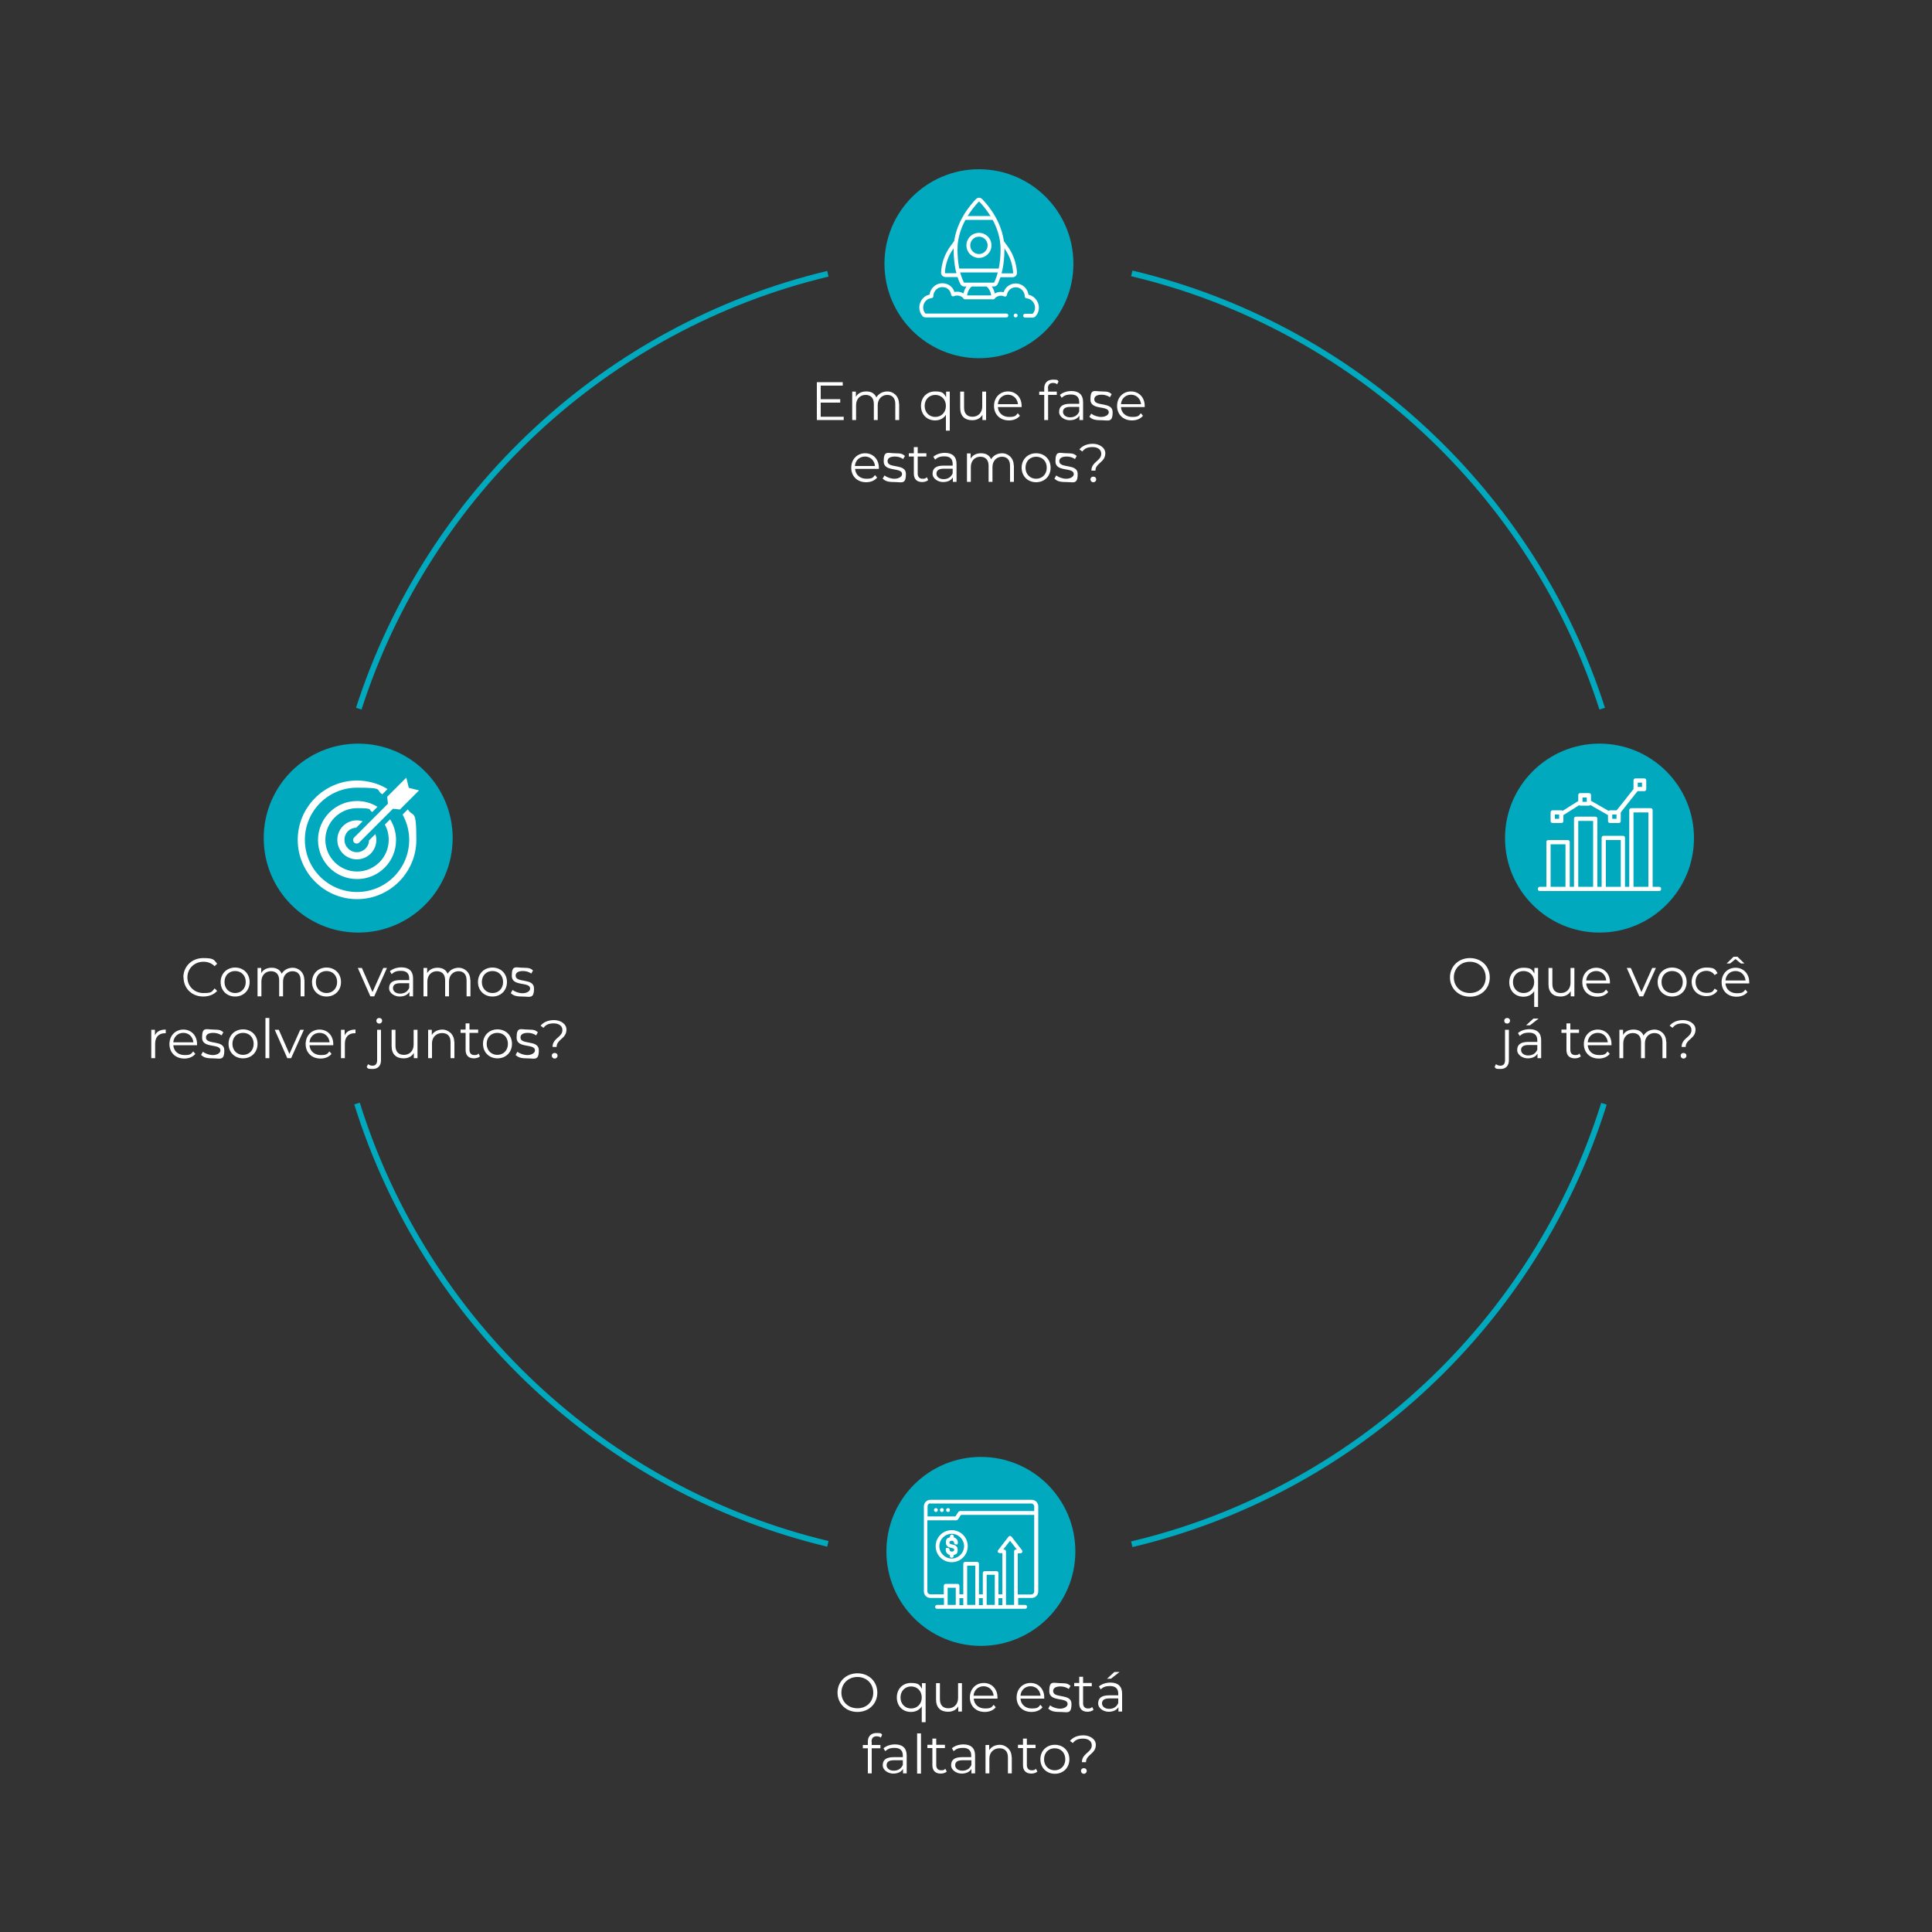 <svg xmlns="http://www.w3.org/2000/svg" viewBox="0 0 1000 1000"><rect x="0" y="0" width="1000" height="1000" fill="#333333" stroke="none"/><g><g id="Camada_1"><g><path d="M428.5,141.7c-114.9,27.5-207,113.7-242.8,225.1" fill="none" stroke="#00a9be" stroke-linejoin="round" stroke-width="3"></path><path d="M829.3,366.8c-35.9-111.6-128.3-197.9-243.5-225.3" fill="none" stroke="#00a9be" stroke-linejoin="round" stroke-width="3"></path><path d="M184.8,571.2c35.2,112.8,127.8,200.1,243.7,227.9" fill="none" stroke="#00a9be" stroke-linejoin="round" stroke-width="3"></path><path d="M585.8,799.3c116.2-27.6,209.1-115.1,244.4-228" fill="none" stroke="#00a9be" stroke-linejoin="round" stroke-width="3"></path></g><g><circle cx="506.7" cy="136.5" r="48.9" fill="#00a9be"></circle><g><path d="M436.7,215.6v1.8h-13.9v-19.6h13.4v1.8h-11.4v7h10.1v1.8h-10.1v7.3h11.8Z" fill="#fff"></path><path d="M465.4,208.9v8.5h-2v-8.3c0-3.1-1.6-4.7-4.2-4.7s-4.9,2-4.9,5.3v7.7h-2v-8.3c0-3.1-1.6-4.7-4.3-4.7s-4.9,2-4.9,5.3v7.7h-2v-14.7h1.9v2.7c1-1.8,2.9-2.8,5.4-2.8s4.3,1,5.2,3.1c1.1-1.9,3.2-3.1,5.8-3.1s5.9,2.1,5.9,6.3Z" fill="#fff"></path><path d="M491.6,202.7v20.2h-2v-8.2c-1.2,1.9-3.2,2.9-5.6,2.9-4.2,0-7.3-3-7.3-7.5s3.1-7.5,7.3-7.5,4.5,1.1,5.7,3v-2.9h1.9ZM489.6,210.1c0-3.4-2.4-5.7-5.5-5.7s-5.5,2.3-5.5,5.7,2.4,5.7,5.5,5.7,5.5-2.3,5.5-5.7Z" fill="#fff"></path><path d="M510.4,202.7v14.7h-1.9v-2.7c-1,1.8-2.9,2.8-5.3,2.8-3.8,0-6.2-2.1-6.2-6.3v-8.5h2v8.3c0,3.1,1.6,4.7,4.4,4.7s5-2,5-5.3v-7.7h2Z" fill="#fff"></path><path d="M528.8,210.7h-12.3c.2,3.1,2.6,5.1,5.8,5.1s3.4-.6,4.5-1.9l1.1,1.3c-1.3,1.6-3.4,2.4-5.7,2.4-4.6,0-7.7-3.1-7.7-7.5s3.1-7.5,7.2-7.5,7.1,3.1,7.1,7.5,0,.4,0,.6ZM516.5,209.2h10.4c-.3-2.9-2.4-4.9-5.2-4.9s-5,2-5.2,4.9Z" fill="#fff"></path><path d="M542.5,201v1.7h4.5v1.7h-4.5v13h-2v-13h-2.6v-1.7h2.6v-1.8c0-2.6,1.6-4.4,4.5-4.4s2.2.3,2.9.9l-.7,1.5c-.6-.5-1.3-.7-2.2-.7-1.7,0-2.6,1-2.6,2.8Z" fill="#fff"></path><path d="M560.6,208.3v9.1h-1.9v-2.3c-.9,1.5-2.6,2.4-5.1,2.4s-5.4-1.7-5.4-4.3,1.5-4.2,5.7-4.2h4.7v-.9c0-2.5-1.4-3.9-4.2-3.9s-3.7.7-4.9,1.7l-.9-1.5c1.5-1.3,3.7-2,6-2,3.8,0,6,1.9,6,5.7ZM558.6,213v-2.4h-4.6c-2.9,0-3.8,1.1-3.8,2.6s1.4,2.8,3.7,2.8,3.9-1.1,4.7-3Z" fill="#fff"></path><path d="M563.9,215.7l.9-1.6c1.2.9,3.2,1.7,5.2,1.7s3.9-1,3.9-2.4c0-3.8-9.5-.8-9.5-6.6s2.1-4.2,5.8-4.2,4,.5,5.2,1.4l-.9,1.6c-1.3-.9-2.8-1.3-4.3-1.3-2.7,0-3.8,1-3.8,2.4,0,4,9.5,1,9.5,6.6s-2.2,4.2-6.1,4.2-4.8-.8-6-1.8Z" fill="#fff"></path><path d="M592.5,210.7h-12.3c.2,3.1,2.6,5.1,5.8,5.1s3.4-.6,4.5-1.9l1.1,1.3c-1.3,1.6-3.4,2.4-5.7,2.4-4.6,0-7.7-3.1-7.7-7.5s3.1-7.5,7.2-7.5,7.1,3.1,7.1,7.5,0,.4,0,.6ZM580.2,209.2h10.4c-.3-2.9-2.4-4.9-5.2-4.9s-5,2-5.2,4.9Z" fill="#fff"></path><path d="M454.9,242.7h-12.3c.2,3.1,2.6,5.1,5.8,5.1s3.4-.6,4.5-1.9l1.1,1.3c-1.3,1.6-3.4,2.4-5.7,2.4-4.6,0-7.7-3.1-7.7-7.5s3.1-7.5,7.2-7.5,7.1,3.1,7.1,7.5,0,.4,0,.6ZM442.5,241.2h10.4c-.3-2.9-2.4-4.9-5.2-4.9s-5,2-5.2,4.9Z" fill="#fff"></path><path d="M456.9,247.7l.9-1.6c1.2.9,3.2,1.7,5.2,1.7s3.9-1,3.9-2.4c0-3.8-9.5-.8-9.5-6.6s2.1-4.2,5.8-4.2,4,.5,5.2,1.4l-.9,1.6c-1.3-.9-2.8-1.3-4.3-1.3-2.7,0-3.8,1-3.8,2.4,0,4,9.5,1,9.5,6.6s-2.2,4.2-6.1,4.2-4.8-.8-6-1.8Z" fill="#fff"></path><path d="M480.4,248.5c-.8.7-2,1-3.1,1-2.8,0-4.3-1.6-4.3-4.3v-8.9h-2.6v-1.7h2.6v-3.2h2v3.2h4.5v1.7h-4.5v8.8c0,1.7.9,2.7,2.5,2.7s1.6-.3,2.2-.8l.7,1.4Z" fill="#fff"></path><path d="M495.1,240.3v9.1h-1.9v-2.3c-.9,1.5-2.6,2.4-5.1,2.4s-5.4-1.7-5.4-4.3,1.5-4.2,5.7-4.2h4.7v-.9c0-2.5-1.4-3.9-4.2-3.9s-3.7.7-4.9,1.7l-.9-1.5c1.5-1.3,3.7-2,6-2,3.8,0,6,1.9,6,5.7ZM493.1,245v-2.4h-4.6c-2.9,0-3.8,1.1-3.8,2.6s1.4,2.8,3.7,2.8,3.9-1.1,4.7-3Z" fill="#fff"></path><path d="M524.8,240.9v8.5h-2v-8.3c0-3.1-1.6-4.7-4.2-4.7s-4.9,2-4.9,5.3v7.7h-2v-8.3c0-3.1-1.6-4.7-4.3-4.7s-4.9,2-4.9,5.3v7.7h-2v-14.7h1.9v2.7c1-1.8,2.9-2.8,5.4-2.8s4.3,1,5.2,3.1c1.1-1.9,3.2-3.1,5.8-3.1s5.9,2.1,5.9,6.3Z" fill="#fff"></path><path d="M528.8,242.1c0-4.4,3.2-7.5,7.5-7.5s7.5,3.1,7.5,7.5-3.2,7.5-7.5,7.5-7.5-3.1-7.5-7.5ZM541.8,242.1c0-3.4-2.3-5.7-5.5-5.7s-5.5,2.3-5.5,5.7,2.4,5.7,5.5,5.7,5.5-2.3,5.5-5.7Z" fill="#fff"></path><path d="M545.8,247.7l.9-1.6c1.2.9,3.2,1.7,5.2,1.7s3.9-1,3.9-2.4c0-3.8-9.5-.8-9.5-6.6s2.1-4.2,5.8-4.2,4,.5,5.2,1.4l-.9,1.6c-1.3-.9-2.8-1.3-4.3-1.3-2.7,0-3.8,1-3.8,2.4,0,4,9.5,1,9.5,6.6s-2.2,4.2-6.1,4.2-4.8-.8-6-1.8Z" fill="#fff"></path><path d="M570,234.8c0-2-1.7-3.4-4.5-3.4s-4.1.8-5.3,2.3l-1.5-1.1c1.5-1.8,3.8-2.9,7-2.9s6.4,1.9,6.4,4.9c0,4.8-5.1,5-5.1,9h-2.1c0-4.6,5.1-5,5.1-8.7ZM564.4,248.1c0-.8.6-1.4,1.5-1.4s1.5.6,1.5,1.4-.6,1.5-1.5,1.5-1.5-.7-1.5-1.5Z" fill="#fff"></path></g><g><path d="M518.7,125.3c.6.9,1.3,1.7,1.9,2.6,2.9,3.9,4.5,8.5,4.8,13.3,0,.7-.5,1.3-1.2,1.3h-7" fill="none" stroke="#fff" stroke-linejoin="round" stroke-width="2"></path><path d="M496.3,142.4h-7c-.7,0-1.3-.6-1.2-1.3.2-4.8,1.9-9.4,4.8-13.3.6-.9,1.3-1.7,1.9-2.6" fill="none" stroke="#fff" stroke-linejoin="round" stroke-width="2"></path><path d="M511.1,147.3c1.8,1.5,3,3.9,3,6.6h-14.6c0-2.7,1.2-5.1,3-6.6" fill="none" stroke="#fff" stroke-linejoin="round" stroke-width="2"></path><path d="M520.9,163.3h-41.8c-.4,0-.7-.1-.9-.4-1.9-2.2-1.8-5.6.2-7.8,1-1.1,2.3-1.6,3.7-1.8h0c0-3.1,2.5-5.7,5.6-5.7s5.2,2.1,5.6,4.8c2.1-.9,4.6-.4,6.2,1.4" fill="none" stroke="#fff" stroke-linecap="round" stroke-linejoin="round" stroke-width="2"></path><path d="M514,153.9c1.6-1.8,4.1-2.3,6.2-1.4.4-2.7,2.7-4.8,5.6-4.8s5.6,2.5,5.6,5.7h0c1.3.1,2.7.7,3.7,1.8,2.1,2.2,2.2,5.6.2,7.8-.2.3-.6.4-.9.4h-3.8" fill="none" stroke="#fff" stroke-linecap="round" stroke-linejoin="round" stroke-width="2"></path><line x1="525.7" y1="163.3" x2="525.7" y2="163.3" fill="none" stroke="#fff" stroke-linecap="round" stroke-linejoin="round" stroke-width="2"></line><path d="M518.9,128.9c0,8-1.5,13.7-3.4,17.7-.2.4-.6.7-1.1.7h-15.3c-.5,0-.9-.3-1.1-.7-2-4-3.4-9.7-3.4-17.7,0-12.6,8.5-22.3,11.3-25.2.5-.5,1.3-.5,1.7,0,2.8,2.8,11.3,12.6,11.3,25.2Z" fill="none" stroke="#fff" stroke-linecap="round" stroke-linejoin="round" stroke-width="2"></path><line x1="514.4" y1="112.8" x2="499" y2="112.8" fill="none" stroke="#fff" stroke-linejoin="round" stroke-width="2"></line><circle cx="506.7" cy="127" r="5.5" fill="none" stroke="#fff" stroke-linecap="round" stroke-linejoin="round" stroke-width="2"></circle><line x1="517.8" y1="140" x2="495.7" y2="140" fill="none" stroke="#fff" stroke-linejoin="round" stroke-width="2"></line></g></g><g><circle cx="827.9" cy="433.8" r="48.9" fill="#00a9be"></circle><g><path d="M750.5,505.9c0-5.7,4.4-10,10.3-10s10.3,4.2,10.3,10-4.4,10-10.3,10-10.3-4.3-10.3-10ZM769,505.9c0-4.7-3.5-8.1-8.2-8.1s-8.3,3.4-8.3,8.1,3.5,8.1,8.3,8.1,8.2-3.4,8.2-8.1Z" fill="#fff"></path><path d="M796.1,501v20.2h-2v-8.2c-1.2,1.9-3.2,2.9-5.6,2.9-4.2,0-7.3-3-7.3-7.5s3.1-7.5,7.3-7.5,4.5,1.1,5.7,3v-2.9h1.9ZM794.1,508.3c0-3.4-2.4-5.7-5.5-5.7s-5.5,2.3-5.5,5.7,2.4,5.7,5.5,5.7,5.5-2.3,5.5-5.7Z" fill="#fff"></path><path d="M814.9,501v14.7h-1.9v-2.7c-1,1.8-2.9,2.8-5.3,2.8-3.8,0-6.2-2.1-6.2-6.3v-8.5h2v8.3c0,3.1,1.6,4.7,4.4,4.7s5-2,5-5.3v-7.7h2Z" fill="#fff"></path><path d="M833.3,509h-12.3c.2,3.1,2.6,5.1,5.8,5.1s3.4-.6,4.5-1.9l1.1,1.3c-1.3,1.6-3.4,2.4-5.7,2.4-4.6,0-7.7-3.1-7.7-7.5s3.1-7.5,7.2-7.5,7.1,3.1,7.1,7.5,0,.4,0,.6ZM821,507.5h10.4c-.3-2.9-2.4-4.9-5.2-4.9s-5,2-5.2,4.9Z" fill="#fff"></path><path d="M857.1,501l-6.6,14.7h-2l-6.5-14.7h2.1l5.5,12.5,5.6-12.5h2Z" fill="#fff"></path><path d="M858,508.3c0-4.4,3.2-7.5,7.5-7.5s7.5,3.1,7.5,7.5-3.2,7.5-7.5,7.5-7.5-3.1-7.5-7.5ZM871,508.3c0-3.4-2.3-5.7-5.5-5.7s-5.5,2.3-5.5,5.7,2.4,5.7,5.5,5.7,5.5-2.3,5.5-5.7Z" fill="#fff"></path><path d="M875.6,508.3c0-4.4,3.2-7.5,7.6-7.5s4.6,1,5.8,2.9l-1.5,1c-1-1.5-2.6-2.2-4.3-2.2-3.2,0-5.6,2.3-5.6,5.7s2.4,5.7,5.6,5.7,3.3-.7,4.3-2.2l1.5,1c-1.2,1.9-3.3,2.9-5.8,2.9-4.4,0-7.6-3.1-7.6-7.5Z" fill="#fff"></path><path d="M905.4,509h-12.3c.2,3.1,2.6,5.1,5.8,5.1s3.4-.6,4.5-1.9l1.1,1.3c-1.3,1.6-3.4,2.4-5.7,2.4-4.6,0-7.7-3.1-7.7-7.5s3.1-7.5,7.2-7.5,7.1,3.1,7.1,7.5,0,.4,0,.6ZM893.1,507.5h10.4c-.3-2.9-2.4-4.9-5.2-4.9s-5,2-5.2,4.9ZM895.5,498.7h-1.8l3.6-3.5h2l3.6,3.5h-1.8l-2.8-2.3-2.8,2.3Z" fill="#fff"></path><path d="M773.6,552.3l.7-1.5c.6.5,1.4.8,2.3.8,1.6,0,2.4-1,2.4-2.8v-15.8h2v15.8c0,2.7-1.5,4.5-4.3,4.5s-2.4-.3-3.1-1ZM778.6,528.3c0-.8.6-1.4,1.5-1.4s1.5.6,1.5,1.4-.6,1.5-1.5,1.5-1.5-.6-1.5-1.4Z" fill="#fff"></path><path d="M797.7,538.6v9.1h-1.9v-2.3c-.9,1.5-2.6,2.4-5.1,2.4s-5.4-1.7-5.4-4.3,1.5-4.2,5.7-4.2h4.7v-.9c0-2.5-1.4-3.9-4.2-3.9s-3.7.7-4.9,1.7l-.9-1.5c1.5-1.3,3.7-2,6-2,3.8,0,6,1.9,6,5.7ZM795.7,543.3v-2.4h-4.6c-2.9,0-3.8,1.1-3.8,2.6s1.4,2.8,3.7,2.8,3.9-1.1,4.7-3ZM791.9,530.7h-2l3.8-3.5h2.7l-4.5,3.5Z" fill="#fff"></path><path d="M818.2,546.8c-.8.7-2,1-3.1,1-2.8,0-4.3-1.6-4.3-4.3v-8.9h-2.6v-1.7h2.6v-3.2h2v3.2h4.5v1.7h-4.5v8.8c0,1.7.9,2.7,2.5,2.7s1.6-.3,2.2-.8l.7,1.4Z" fill="#fff"></path><path d="M834.1,541h-12.3c.2,3.1,2.6,5.1,5.8,5.1s3.4-.6,4.5-1.9l1.1,1.3c-1.3,1.6-3.4,2.4-5.7,2.4-4.6,0-7.7-3.1-7.7-7.5s3.1-7.5,7.2-7.5,7.1,3.1,7.1,7.5,0,.4,0,.6ZM821.8,539.5h10.4c-.3-2.9-2.4-4.9-5.2-4.9s-5,2-5.2,4.9Z" fill="#fff"></path><path d="M862.5,539.2v8.5h-2v-8.3c0-3.1-1.6-4.7-4.2-4.7s-4.9,2-4.9,5.3v7.7h-2v-8.3c0-3.1-1.6-4.7-4.3-4.7s-4.9,2-4.9,5.3v7.7h-2v-14.7h1.9v2.7c1-1.8,2.9-2.8,5.4-2.8s4.3,1,5.2,3.1c1.1-1.9,3.2-3.1,5.8-3.1s5.9,2.1,5.9,6.3Z" fill="#fff"></path><path d="M875.5,533.1c0-2-1.7-3.4-4.5-3.4s-4.1.8-5.3,2.3l-1.5-1.1c1.5-1.8,3.8-2.9,7-2.9s6.4,1.9,6.4,4.9c0,4.8-5.1,5-5.1,9h-2.1c0-4.6,5.1-5,5.1-8.7ZM869.9,546.4c0-.8.6-1.4,1.5-1.4s1.5.6,1.5,1.4-.6,1.5-1.5,1.5-1.5-.7-1.5-1.5Z" fill="#fff"></path></g><g><path d="M858.7,459h-3.3v-39.6c0-.7-.4-1.1-1.1-1.1h-9.9c-.7,0-1.1.4-1.1,1.1v39.6h-2.2v-25.3c0-.7-.4-1.1-1.1-1.1h-9.9c-.7,0-1.1.4-1.1,1.1v25.3h-2.2v-35.2c0-.7-.4-1.1-1.1-1.1h-9.9c-.7,0-1.1.4-1.1,1.1v35.2h-2.2v-23.1c0-.7-.4-1.1-1.1-1.1h-9.9c-.7,0-1.1.4-1.1,1.1v23.1h-3.3c-.7,0-1.1.4-1.1,1.1s.4,1.1,1.1,1.1h61.6c.7,0,1.1-.4,1.1-1.1s-.4-1.1-1.1-1.1ZM802.6,459v-22h7.7v22h-7.7ZM816.9,459v-34.1h7.7v34.1h-7.7ZM831.2,459v-24.2h7.7v24.2h-7.7ZM845.5,459v-38.5h7.7v38.5h-7.7Z" fill="#fff"></path><path d="M803.7,426h4.4c.7,0,1.1-.4,1.1-1.1v-3l8.1-5.1c.2.1.4.2.7.2h4.4c.3,0,.5-.1.8-.3l9.1,5.2v3c0,.7.4,1.1,1.1,1.1h4.4c.7,0,1.1-.4,1.1-1.1v-4.4h0c0-.1,8.7-11,8.7-11h3.4c.7,0,1.1-.4,1.1-1.1v-4.4c0-.7-.4-1.1-1.1-1.1h-4.4c-.7,0-1.1.4-1.1,1.1v4.4h0c0,.1-8.7,11-8.7,11h-3.4c-.3,0-.5.1-.8.3l-9.1-5.2v-2.9c0-.7-.4-1.1-1.1-1.1h-4.4c-.7,0-1.1.4-1.1,1.1v3l-8.1,5.1c-.2-.2-.4-.3-.7-.3h-4.4c-.7,0-1.1.4-1.1,1.1v4.4c0,.7.4,1.1,1.1,1.1ZM847.7,405.1h2.2v2.2h-2.2v-2.2ZM834.5,421.6h2.2v2.2h-2.2v-2.2ZM819.1,412.8h2.2v2.2h-2.2v-2.2ZM804.8,421.6h2.2v2.2h-2.2v-2.2Z" fill="#fff"></path></g></g><g><circle cx="507.7" cy="803" r="48.9" fill="#00a9be"></circle><g><path d="M433.5,876.1c0-5.7,4.4-10,10.3-10s10.3,4.2,10.3,10-4.4,10-10.3,10-10.3-4.3-10.3-10ZM452,876.1c0-4.7-3.5-8.1-8.2-8.1s-8.3,3.4-8.3,8.1,3.5,8.1,8.3,8.1,8.2-3.4,8.2-8.1Z" fill="#fff"></path><path d="M479.1,871.2v20.2h-2v-8.2c-1.2,1.9-3.2,2.9-5.6,2.9-4.2,0-7.3-3-7.3-7.5s3.1-7.5,7.3-7.5,4.5,1.1,5.7,3v-2.9h1.9ZM477.1,878.6c0-3.4-2.4-5.7-5.5-5.7s-5.5,2.3-5.5,5.7,2.4,5.7,5.5,5.7,5.5-2.3,5.5-5.7Z" fill="#fff"></path><path d="M497.9,871.2v14.7h-1.9v-2.7c-1,1.8-2.9,2.8-5.3,2.8-3.8,0-6.2-2.1-6.2-6.3v-8.5h2v8.3c0,3.1,1.6,4.7,4.4,4.7s5-2,5-5.3v-7.7h2Z" fill="#fff"></path><path d="M516.3,879.2h-12.3c.2,3.1,2.6,5.1,5.8,5.1s3.4-.6,4.5-1.9l1.1,1.3c-1.3,1.6-3.4,2.4-5.7,2.4-4.6,0-7.7-3.1-7.7-7.5s3.1-7.5,7.2-7.5,7.1,3.1,7.1,7.5,0,.4,0,.6ZM503.9,877.7h10.4c-.3-2.9-2.4-4.9-5.2-4.9s-5,2-5.2,4.9Z" fill="#fff"></path><path d="M540.5,879.2h-12.3c.2,3.1,2.6,5.1,5.8,5.1s3.4-.6,4.5-1.9l1.1,1.3c-1.3,1.6-3.4,2.4-5.7,2.4-4.6,0-7.7-3.1-7.7-7.5s3.1-7.5,7.2-7.5,7.1,3.1,7.1,7.5,0,.4,0,.6ZM528.2,877.7h10.4c-.3-2.9-2.4-4.9-5.2-4.9s-5,2-5.2,4.9Z" fill="#fff"></path><path d="M542.6,884.3l.9-1.6c1.2.9,3.2,1.7,5.2,1.7s3.9-1,3.9-2.4c0-3.8-9.5-.8-9.5-6.6s2.1-4.2,5.8-4.2,4,.5,5.2,1.4l-.9,1.6c-1.3-.9-2.8-1.3-4.3-1.3-2.7,0-3.8,1-3.8,2.4,0,4,9.5,1,9.5,6.6s-2.2,4.2-6.1,4.2-4.8-.8-6-1.8Z" fill="#fff"></path><path d="M566,885c-.8.7-2,1-3.1,1-2.8,0-4.3-1.6-4.3-4.3v-8.9h-2.6v-1.7h2.6v-3.2h2v3.2h4.5v1.7h-4.5v8.8c0,1.7.9,2.7,2.5,2.7s1.6-.3,2.2-.8l.7,1.4Z" fill="#fff"></path><path d="M580.8,876.8v9.1h-1.9v-2.3c-.9,1.5-2.6,2.4-5.1,2.4s-5.4-1.7-5.4-4.3,1.5-4.2,5.7-4.2h4.7v-.9c0-2.5-1.4-3.9-4.2-3.9s-3.7.7-4.9,1.7l-.9-1.5c1.5-1.3,3.7-2,6-2,3.8,0,6,1.9,6,5.7ZM578.8,881.5v-2.4h-4.6c-2.9,0-3.8,1.1-3.8,2.6s1.4,2.8,3.7,2.8,3.9-1.1,4.7-3ZM575,868.9h-2l3.8-3.5h2.7l-4.5,3.5Z" fill="#fff"></path><path d="M451.2,901.5v1.7h4.5v1.7h-4.5v13h-2v-13h-2.6v-1.7h2.6v-1.8c0-2.6,1.6-4.4,4.5-4.4s2.2.3,2.9.9l-.7,1.5c-.6-.5-1.3-.7-2.2-.7-1.7,0-2.6,1-2.6,2.8Z" fill="#fff"></path><path d="M469.3,908.8v9.1h-1.9v-2.3c-.9,1.5-2.6,2.4-5.1,2.4s-5.4-1.7-5.4-4.3,1.5-4.2,5.7-4.2h4.7v-.9c0-2.5-1.4-3.9-4.2-3.9s-3.7.7-4.9,1.7l-.9-1.5c1.5-1.3,3.7-2,6-2,3.8,0,6,1.9,6,5.7ZM467.3,913.5v-2.4h-4.6c-2.9,0-3.8,1.1-3.8,2.6s1.4,2.8,3.7,2.8,3.9-1.1,4.7-3Z" fill="#fff"></path><path d="M474.7,897.2h2v20.8h-2v-20.8Z" fill="#fff"></path><path d="M490,917c-.8.7-2,1-3.1,1-2.8,0-4.3-1.6-4.3-4.3v-8.9h-2.6v-1.7h2.6v-3.2h2v3.2h4.5v1.7h-4.5v8.8c0,1.7.9,2.7,2.5,2.7s1.6-.3,2.2-.8l.7,1.4Z" fill="#fff"></path><path d="M504.7,908.8v9.1h-1.9v-2.3c-.9,1.5-2.6,2.4-5.1,2.4s-5.4-1.7-5.4-4.3,1.5-4.2,5.7-4.2h4.7v-.9c0-2.5-1.4-3.9-4.2-3.9s-3.7.7-4.9,1.7l-.9-1.5c1.5-1.3,3.7-2,6-2,3.8,0,6,1.9,6,5.7ZM502.8,913.5v-2.4h-4.6c-2.9,0-3.8,1.1-3.8,2.6s1.4,2.8,3.7,2.8,3.9-1.1,4.7-3Z" fill="#fff"></path><path d="M523.7,909.4v8.5h-2v-8.3c0-3.1-1.6-4.7-4.4-4.7s-5.2,2-5.2,5.3v7.7h-2v-14.7h1.9v2.7c1.1-1.8,3.1-2.8,5.6-2.8s6,2.1,6,6.3Z" fill="#fff"></path><path d="M536.9,917c-.8.7-2,1-3.1,1-2.8,0-4.3-1.6-4.3-4.3v-8.9h-2.6v-1.7h2.6v-3.2h2v3.2h4.5v1.7h-4.5v8.8c0,1.7.9,2.7,2.5,2.7s1.6-.3,2.2-.8l.7,1.4Z" fill="#fff"></path><path d="M538.5,910.6c0-4.4,3.2-7.5,7.5-7.5s7.5,3.1,7.5,7.5-3.2,7.5-7.5,7.5-7.5-3.1-7.5-7.5ZM551.4,910.6c0-3.4-2.3-5.7-5.5-5.7s-5.5,2.3-5.5,5.7,2.4,5.7,5.5,5.7,5.5-2.3,5.5-5.7Z" fill="#fff"></path><path d="M565.1,903.3c0-2-1.7-3.4-4.5-3.4s-4.1.8-5.3,2.3l-1.5-1.1c1.5-1.8,3.8-2.9,7-2.9s6.4,1.9,6.4,4.9c0,4.8-5.1,5-5.1,9h-2.1c0-4.6,5.1-5,5.1-8.7ZM559.5,916.6c0-.8.6-1.4,1.5-1.4s1.5.6,1.5,1.4-.6,1.5-1.5,1.5-1.5-.7-1.5-1.5Z" fill="#fff"></path></g><path d="M533.8,776.3h-52.2c-1.9,0-3.4,1.5-3.4,3.4v44c0,1.9,1.5,3.4,3.4,3.4h7v3.6h-3.6c-.5,0-1,.4-1,1s.4,1,1,1h45.6c.5,0,1-.4,1-1s-.4-1-1-1h-3.6v-3.6h7c1.9,0,3.4-1.5,3.4-3.4v-44c0-1.9-1.5-3.4-3.4-3.4ZM481.6,778.2h52.2c.8,0,1.5.7,1.5,1.5v2.4h-38.4c-.3,0-.6.2-.8.4l-1.6,2.4h-14.4v-5.3c0-.8.7-1.5,1.5-1.5ZM496.6,827.2h2v3.6h-2v-3.6ZM506.7,827.2h2v3.6h-2v-3.6ZM516.8,827.2h2v3.6h-2v-3.6ZM514.9,830.7h-4.2v-15.6h4.2v15.6ZM504.8,830.7h-4.2v-20.3h4.2v20.3ZM494.7,830.7h-4.2v-8.9h4.2v8.9ZM520.7,830.7v-27.7c0-.5-.4-1-1-1h-.4l3.5-4.5,3.5,4.5h-.4c-.5,0-1,.4-1,1v27.7h-4.2ZM533.8,825.3h-7v-21.3h1.4c.5,0,1-.4,1-1,0-.2,0-.4-.2-.6l-5.4-7c-.2-.2-.5-.4-.8-.4h0c-.3,0-.6.1-.8.4l-5.4,7c-.3.4-.3,1,.2,1.3.2.1.4.2.6.2h1.4v21.3h-2v-11c0-.5-.4-1-1-1h-6.1c-.5,0-1,.4-1,1v11h-2v-15.8c0-.5-.4-1-1-1h-6.1c-.5,0-1,.4-1,1v15.8h-2v-4.4c0-.5-.4-1-1-1h-6.1c-.5,0-1,.4-1,1v4.4h-7c-.8,0-1.5-.7-1.5-1.5v-36.8h15c.3,0,.6-.2.8-.4l1.6-2.4h37.9v39.7c0,.8-.7,1.5-1.5,1.5h0ZM483.4,781.6c0-.5.4-1,1-1,.5,0,1,.4,1,1,0,.5-.4,1-1,1h0c-.5,0-.9-.4-1-1ZM486.5,781.6c0-.5.4-1,1-1s1,.4,1,1c0,.5-.4,1-1,1-.5,0-1-.4-1-1h0ZM489.7,781.6c0-.5.4-1,1-1s1,.4,1,1-.4,1-1,1c-.5,0-1-.4-1-1h0ZM492.6,792c-4.6,0-8.3,3.7-8.3,8.3,0,4.6,3.7,8.3,8.3,8.3s8.3-3.7,8.3-8.3h0c0-4.6-3.7-8.3-8.3-8.3h0ZM492.6,806.7c-3.5,0-6.4-2.9-6.4-6.4,0-3.5,2.9-6.4,6.4-6.4,3.5,0,6.4,2.9,6.4,6.4,0,0,0,0,0,0,0,3.5-2.9,6.4-6.4,6.4h0ZM491.4,798.4c0,.6.1.7,1.4,1,1.1.2,2.9.6,2.9,2.8s-.9,2.3-2.1,2.7v.4c0,.5-.4,1-1,1s-1-.4-1-1v-.4c-1.2-.4-2.1-1.4-2.1-2.7s.4-1,1-1,1,.4,1,1,.5.9,1.2.9,1.2-.4,1.2-.9-.1-.7-1.4-1c-1.1-.2-2.9-.6-2.9-2.8s.9-2.3,2.1-2.7v-.4c0-.5.4-1,1-1,.5,0,1,.4,1,1v.4c1.2.4,2.1,1.4,2.1,2.7s-.4,1-1,1-1-.4-1-1-.5-.9-1.2-.9-1.2.4-1.2.9Z" fill="#fff"></path></g><g><circle cx="185.4" cy="433.8" r="48.9" fill="#00a9be"></circle><g><path d="M94.9,505.9c0-5.7,4.4-10,10.3-10s5.4,1,7.2,2.9l-1.3,1.3c-1.6-1.6-3.6-2.3-5.8-2.3-4.7,0-8.3,3.5-8.3,8.1s3.6,8.1,8.3,8.1,4.2-.7,5.8-2.4l1.3,1.3c-1.7,1.9-4.3,2.9-7.2,2.9-5.9,0-10.2-4.2-10.2-10Z" fill="#fff"></path><path d="M114.2,508.3c0-4.4,3.2-7.5,7.5-7.5s7.5,3.1,7.5,7.5-3.2,7.5-7.5,7.5-7.5-3.1-7.5-7.5ZM127.2,508.3c0-3.4-2.3-5.7-5.5-5.7s-5.5,2.3-5.5,5.7,2.4,5.7,5.5,5.7,5.5-2.3,5.5-5.7Z" fill="#fff"></path><path d="M157.6,507.2v8.5h-2v-8.3c0-3.1-1.6-4.7-4.2-4.7s-4.9,2-4.9,5.3v7.7h-2v-8.3c0-3.1-1.6-4.7-4.3-4.7s-4.9,2-4.9,5.3v7.7h-2v-14.7h1.9v2.7c1-1.8,2.9-2.8,5.4-2.8s4.3,1,5.2,3.1c1.1-1.9,3.2-3.1,5.8-3.1s5.9,2.1,5.9,6.3Z" fill="#fff"></path><path d="M161.5,508.3c0-4.4,3.2-7.5,7.5-7.5s7.5,3.1,7.5,7.5-3.2,7.5-7.5,7.5-7.5-3.1-7.5-7.5ZM174.5,508.3c0-3.4-2.3-5.7-5.5-5.7s-5.5,2.3-5.5,5.7,2.4,5.7,5.5,5.7,5.5-2.3,5.5-5.7Z" fill="#fff"></path><path d="M200.3,501l-6.6,14.7h-2l-6.5-14.7h2.1l5.5,12.5,5.6-12.5h2Z" fill="#fff"></path><path d="M213.8,506.6v9.1h-1.9v-2.3c-.9,1.5-2.6,2.4-5.1,2.4s-5.4-1.7-5.4-4.3,1.5-4.2,5.7-4.2h4.7v-.9c0-2.5-1.4-3.9-4.2-3.9s-3.7.7-4.9,1.7l-.9-1.5c1.5-1.3,3.7-2,6-2,3.8,0,6,1.9,6,5.7ZM211.8,511.3v-2.4h-4.6c-2.9,0-3.8,1.1-3.8,2.6s1.4,2.8,3.7,2.8,3.9-1.1,4.7-3Z" fill="#fff"></path><path d="M243.5,507.2v8.5h-2v-8.3c0-3.1-1.6-4.7-4.2-4.7s-4.9,2-4.9,5.3v7.7h-2v-8.3c0-3.1-1.6-4.7-4.3-4.7s-4.9,2-4.9,5.3v7.7h-2v-14.7h1.9v2.7c1-1.8,2.9-2.8,5.4-2.8s4.3,1,5.2,3.1c1.1-1.9,3.2-3.1,5.8-3.1s5.9,2.1,5.9,6.3Z" fill="#fff"></path><path d="M247.4,508.3c0-4.4,3.2-7.5,7.5-7.5s7.5,3.1,7.5,7.5-3.2,7.5-7.5,7.5-7.5-3.1-7.5-7.5ZM260.4,508.3c0-3.4-2.3-5.7-5.5-5.7s-5.5,2.3-5.5,5.7,2.4,5.7,5.5,5.7,5.5-2.3,5.5-5.7Z" fill="#fff"></path><path d="M264.4,514l.9-1.6c1.2.9,3.2,1.7,5.2,1.7s3.9-1,3.9-2.4c0-3.8-9.5-.8-9.5-6.6s2.1-4.2,5.8-4.2,4,.5,5.2,1.4l-.9,1.6c-1.3-.9-2.8-1.3-4.3-1.3-2.7,0-3.8,1-3.8,2.4,0,4,9.5,1,9.5,6.6s-2.2,4.2-6.1,4.2-4.8-.8-6-1.8Z" fill="#fff"></path><path d="M85.8,532.9v1.9c-.2,0-.3,0-.5,0-3.1,0-5,2-5,5.4v7.5h-2v-14.7h1.9v2.9c.9-2,2.8-3,5.5-3Z" fill="#fff"></path><path d="M102,541h-12.3c.2,3.1,2.6,5.1,5.8,5.1s3.4-.6,4.5-1.9l1.1,1.3c-1.3,1.6-3.4,2.4-5.7,2.4-4.6,0-7.7-3.1-7.7-7.5s3.1-7.5,7.2-7.5,7.1,3.1,7.1,7.5,0,.4,0,.6ZM89.7,539.5h10.4c-.3-2.9-2.4-4.9-5.2-4.9s-5,2-5.2,4.9Z" fill="#fff"></path><path d="M104.1,546l.9-1.6c1.2.9,3.2,1.7,5.2,1.7s3.9-1,3.9-2.4c0-3.8-9.5-.8-9.5-6.6s2.1-4.2,5.8-4.2,4,.5,5.2,1.4l-.9,1.6c-1.3-.9-2.8-1.3-4.3-1.3-2.7,0-3.8,1-3.8,2.4,0,4,9.5,1,9.5,6.6s-2.2,4.2-6.1,4.2-4.8-.8-6-1.8Z" fill="#fff"></path><path d="M118.3,540.3c0-4.4,3.2-7.5,7.5-7.5s7.5,3.1,7.5,7.5-3.2,7.5-7.5,7.5-7.5-3.1-7.5-7.5ZM131.3,540.3c0-3.4-2.3-5.7-5.5-5.7s-5.5,2.3-5.5,5.7,2.4,5.7,5.5,5.7,5.5-2.3,5.5-5.7Z" fill="#fff"></path><path d="M137.4,526.9h2v20.8h-2v-20.8Z" fill="#fff"></path><path d="M157.3,533l-6.6,14.7h-2l-6.5-14.7h2.1l5.5,12.5,5.6-12.5h2Z" fill="#fff"></path><path d="M172.5,541h-12.3c.2,3.1,2.6,5.1,5.8,5.1s3.4-.6,4.5-1.9l1.1,1.3c-1.3,1.6-3.4,2.4-5.7,2.4-4.6,0-7.7-3.1-7.7-7.5s3.1-7.5,7.2-7.5,7.1,3.1,7.1,7.5,0,.4,0,.6ZM160.2,539.5h10.4c-.3-2.9-2.4-4.9-5.2-4.9s-5,2-5.2,4.9Z" fill="#fff"></path><path d="M184,532.9v1.9c-.2,0-.3,0-.5,0-3.1,0-5,2-5,5.4v7.5h-2v-14.7h1.9v2.9c.9-2,2.8-3,5.5-3Z" fill="#fff"></path><path d="M189.8,552.3l.7-1.5c.6.5,1.4.8,2.3.8,1.6,0,2.4-1,2.4-2.8v-15.8h2v15.8c0,2.7-1.5,4.5-4.3,4.5s-2.4-.3-3.1-1ZM194.8,528.3c0-.8.6-1.4,1.5-1.4s1.5.6,1.5,1.4-.6,1.5-1.5,1.5-1.5-.6-1.5-1.4Z" fill="#fff"></path><path d="M216.1,533v14.7h-1.9v-2.7c-1,1.8-2.9,2.8-5.3,2.8-3.8,0-6.2-2.1-6.2-6.3v-8.5h2v8.3c0,3.1,1.6,4.7,4.4,4.7s5-2,5-5.3v-7.7h2Z" fill="#fff"></path><path d="M235.2,539.2v8.5h-2v-8.3c0-3.1-1.6-4.7-4.4-4.7s-5.2,2-5.2,5.3v7.7h-2v-14.7h1.9v2.7c1.1-1.8,3.1-2.8,5.6-2.8s6,2.1,6,6.3Z" fill="#fff"></path><path d="M248.4,546.8c-.8.7-2,1-3.1,1-2.8,0-4.3-1.6-4.3-4.3v-8.9h-2.6v-1.7h2.6v-3.2h2v3.2h4.5v1.7h-4.5v8.8c0,1.7.9,2.7,2.5,2.7s1.6-.3,2.2-.8l.7,1.4Z" fill="#fff"></path><path d="M250,540.3c0-4.4,3.2-7.5,7.5-7.5s7.5,3.1,7.5,7.5-3.2,7.5-7.5,7.5-7.5-3.1-7.5-7.5ZM262.9,540.3c0-3.4-2.3-5.7-5.5-5.7s-5.5,2.3-5.5,5.7,2.4,5.7,5.5,5.7,5.5-2.3,5.5-5.7Z" fill="#fff"></path><path d="M266.9,546l.9-1.6c1.2.9,3.2,1.7,5.2,1.7s3.9-1,3.9-2.4c0-3.8-9.5-.8-9.5-6.6s2.1-4.2,5.8-4.2,4,.5,5.2,1.4l-.9,1.6c-1.3-.9-2.8-1.3-4.3-1.3-2.7,0-3.8,1-3.8,2.4,0,4,9.5,1,9.5,6.6s-2.2,4.2-6.1,4.2-4.8-.8-6-1.8Z" fill="#fff"></path><path d="M291.1,533.1c0-2-1.7-3.4-4.5-3.4s-4.1.8-5.3,2.3l-1.5-1.1c1.5-1.8,3.8-2.9,7-2.9s6.4,1.9,6.4,4.9c0,4.8-5.1,5-5.1,9h-2.1c0-4.6,5.1-5,5.1-8.7ZM285.6,546.4c0-.8.6-1.4,1.5-1.4s1.5.6,1.5,1.4-.6,1.5-1.5,1.5-1.5-.7-1.5-1.5Z" fill="#fff"></path></g><path d="M201.9,424.1l-2.7,2.7c1.3,2.3,2,5,2,7.9,0,9.1-7.4,16.4-16.4,16.4s-16.4-7.4-16.4-16.4,7.4-16.4,16.4-16.4,5.5.7,7.9,2l2.7-2.7c-3.1-1.9-6.7-3-10.6-3-11.1,0-20.2,9-20.2,20.2s9,20.2,20.2,20.2,20.2-9,20.2-20.2c0-3.9-1.1-7.5-3-10.6ZM194.3,431.7l-3.3,3.3c-.1,3.4-2.9,6.1-6.3,6.1s-6.4-2.8-6.4-6.4,2.7-6.2,6.1-6.3l3.3-3.3c-1-.3-2-.5-3-.5-5.6,0-10.1,4.5-10.1,10.1s4.5,10.1,10.1,10.1,10.1-4.5,10.1-10.1c0-1.1-.2-2.1-.5-3ZM211.1,418.9l-2.7,2.7c2.1,3.9,3.4,8.3,3.4,13.1,0,14.9-12.1,27-27,27s-27-12.1-27-27,12.1-27,27-27,9.2,1.2,13.1,3.4l2.7-2.7c-4.6-2.8-10-4.4-15.8-4.4-16.9,0-30.7,13.8-30.7,30.7s13.8,30.7,30.7,30.7,30.7-13.8,30.7-30.7-1.6-11.2-4.4-15.8ZM207,419l-3.6-.4-17.5,17.5c-.7.7-1.9.7-2.6,0-.7-.7-.7-1.9,0-2.6l17.5-17.5-.4-3.6,9.9-9.9,1.3,5.3,5.3,1.3-9.9,9.9Z" fill="#fff"></path></g></g></g></svg>